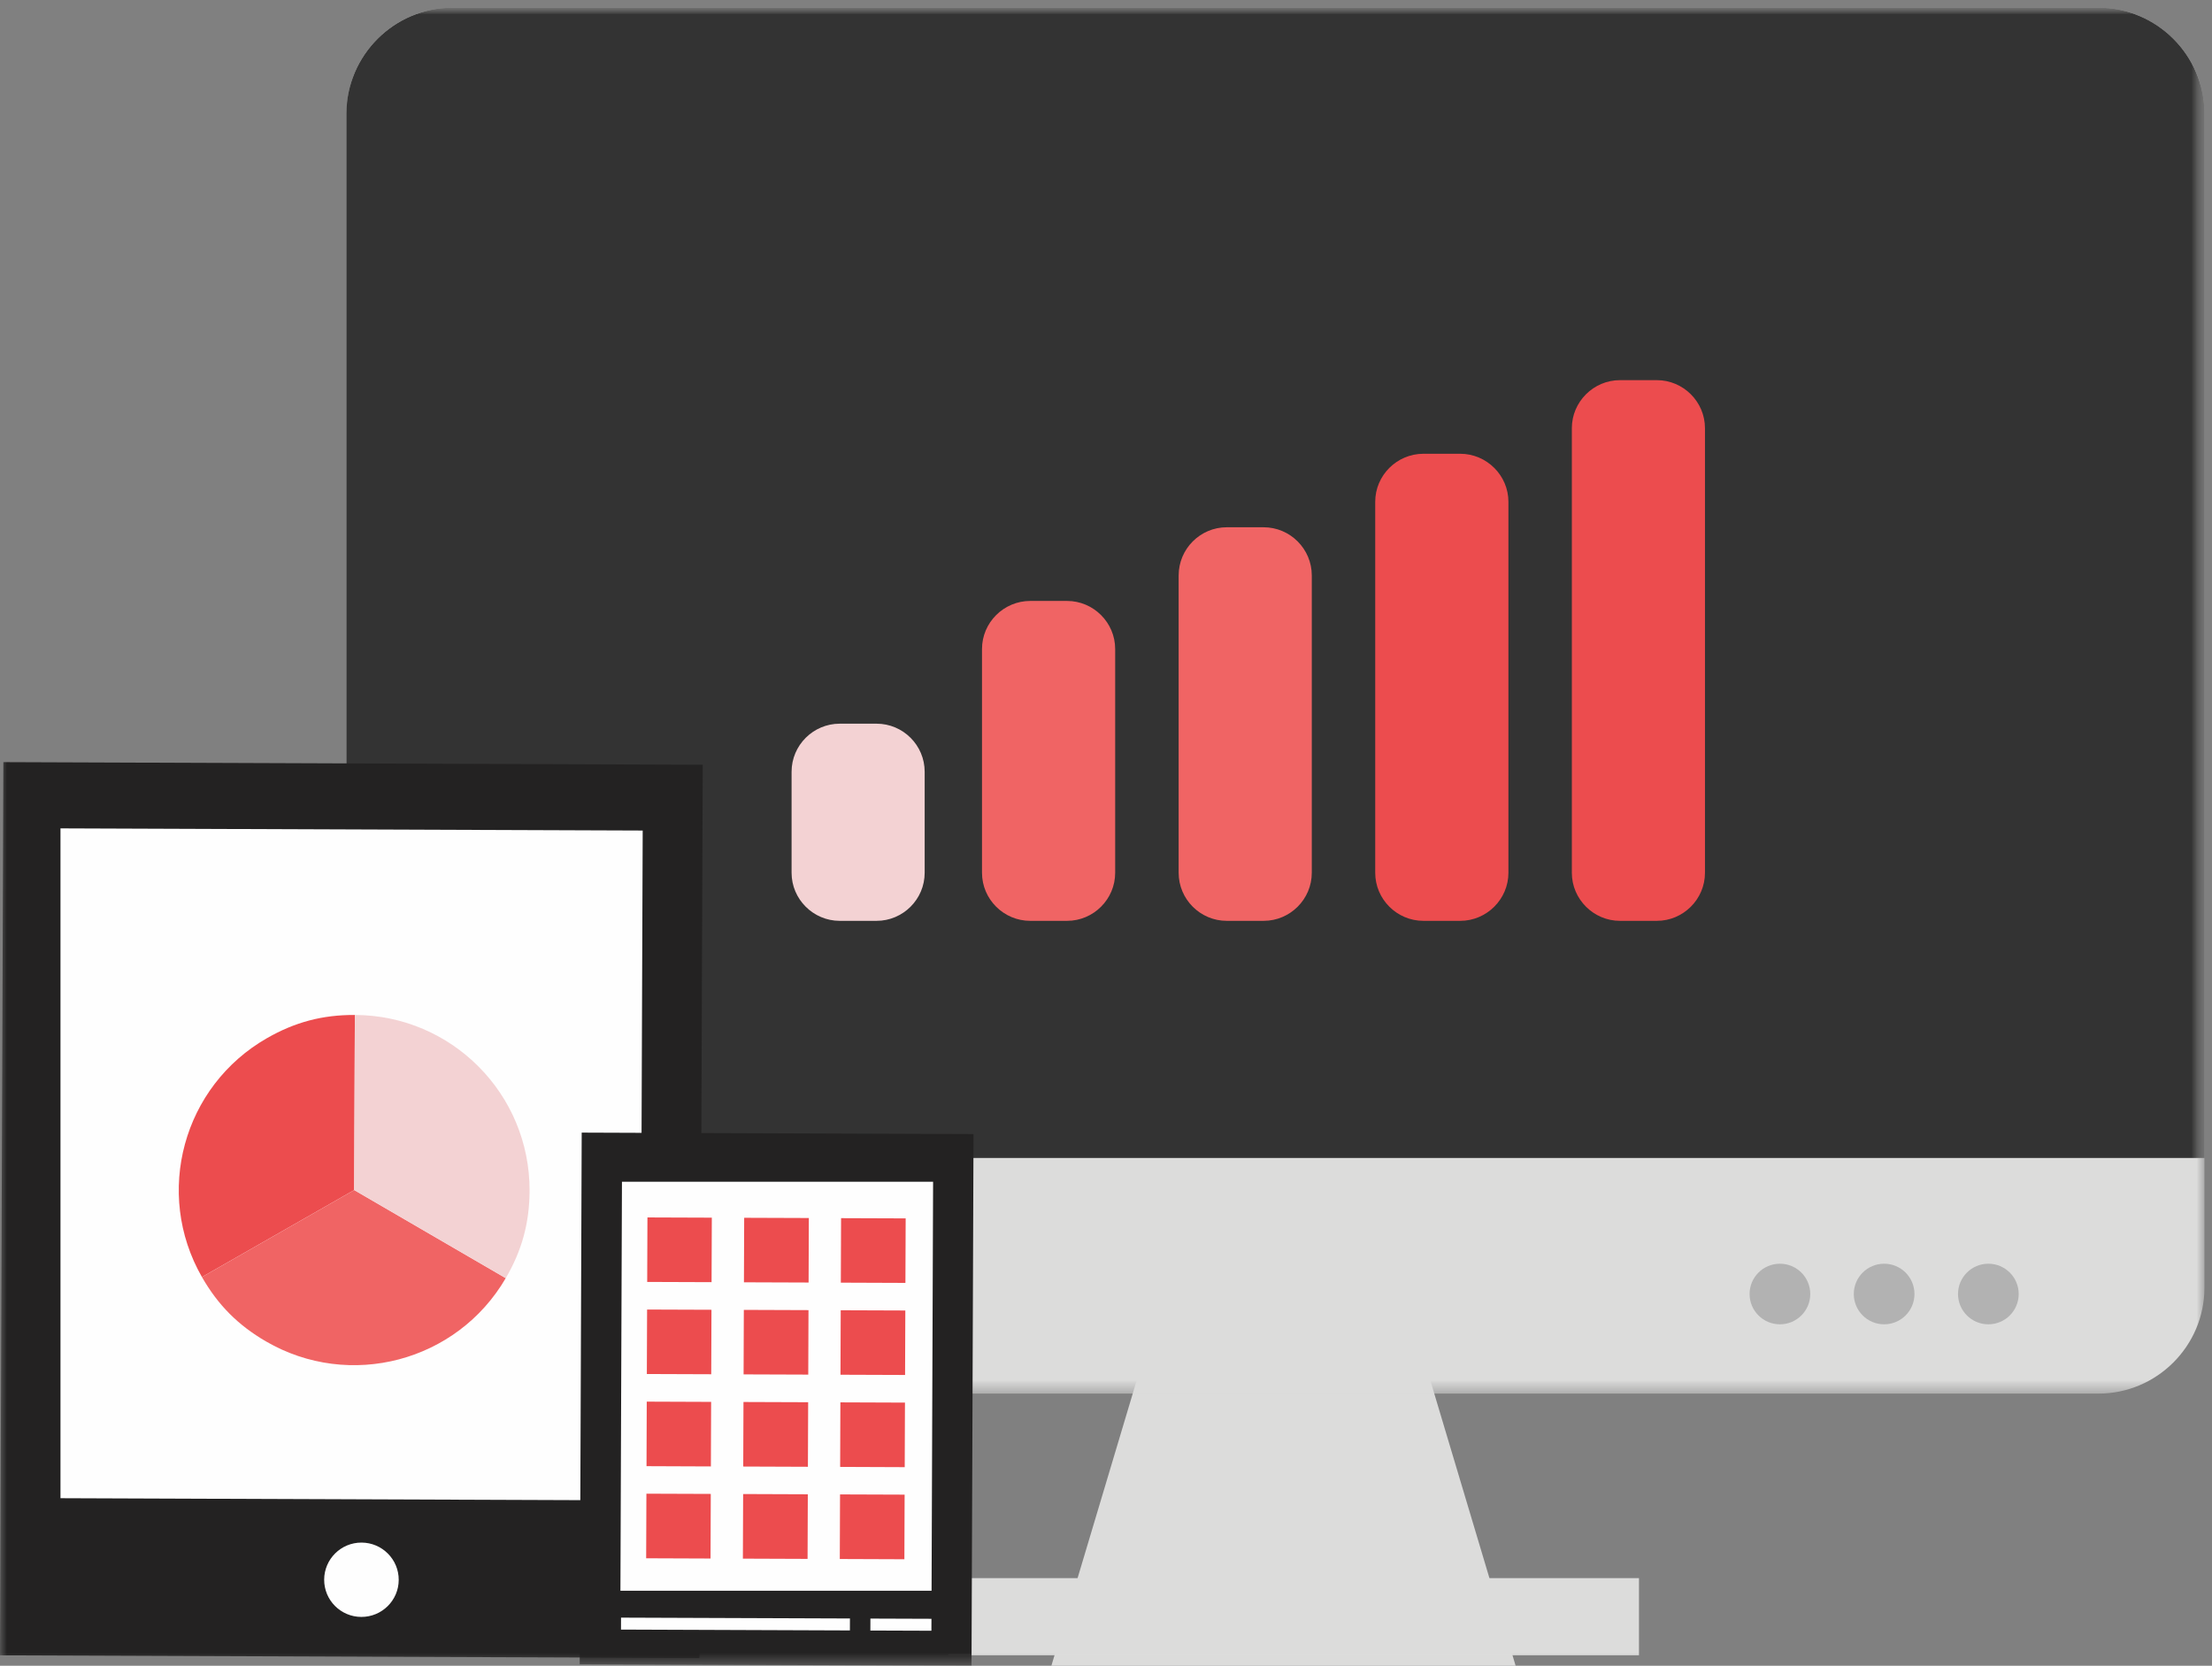 <svg xmlns="http://www.w3.org/2000/svg" xmlns:xlink="http://www.w3.org/1999/xlink" width="162" height="122" viewBox="0 0 162 122">
    <rect x="0" y="0" width="162" height="122" fill="#808080" stroke="none"/>
    <defs>
        <path id="qxm5xvly7a" d="M0 0L136.074 0 136.074 101.504 0 101.504z"/>
        <path id="fp52w5i7ac" d="M0 121.435L161.447 121.435 161.447 0 0 0z"/>
    </defs>
    <g fill="none" fill-rule="evenodd">
        <g>
            <g>
                <g>
                    <g>
                        <g>
                            <g>
                                <path fill="#DCDCDB" d="M111 121.435L77 121.435 84.473 96.435 103.527 96.435z" transform="translate(-1099 -2249) translate(0 623) translate(0 1449) translate(1091 177.565) translate(8)"/>
                                <g transform="translate(-1099 -2249) translate(0 623) translate(0 1449) translate(1091 177.565) translate(8)">
                                    <g transform="translate(25.373)">
                                        <mask id="v38xqvogvb" fill="#fff">
                                            <use xlink:href="#qxm5xvly7a"/>
                                        </mask>
                                        <path fill="#DCDCDB" d="M128.31 101.504H7.764c-4.27 0-7.763-3.488-7.763-7.752v-86C0 3.487 3.493 0 7.763 0H128.31c4.27 0 7.763 3.488 7.763 7.751v86.001c0 4.264-3.493 7.752-7.763 7.752" mask="url(#v38xqvogvb)"/>
                                    </g>
                                    <mask id="ya2ax125bd" fill="#fff">
                                        <use xlink:href="#fp52w5i7ac"/>
                                    </mask>
                                    <path fill="#DCDCDB" d="M69.452 120.669L120.034 120.669 120.034 115.017 69.452 115.017z" mask="url(#ya2ax125bd)"/>
                                    <path fill="#B2B2B2" d="M132.578 94.209c0 1.225-.995 2.219-2.222 2.219-1.228 0-2.222-.994-2.222-2.22 0-1.224.994-2.218 2.222-2.218 1.227 0 2.222.994 2.222 2.219M140.21 94.209c0 1.225-.994 2.219-2.221 2.219-1.228 0-2.223-.994-2.223-2.22 0-1.224.995-2.218 2.223-2.218 1.227 0 2.221.994 2.221 2.219M147.843 94.209c0 1.225-.995 2.219-2.222 2.219-1.228 0-2.222-.994-2.222-2.22 0-1.224.994-2.218 2.222-2.218 1.227 0 2.222.994 2.222 2.219" mask="url(#ya2ax125bd)"/>
                                    <path fill="#333" d="M153.684 0H33.136c-4.27 0-7.763 3.488-7.763 7.751v76.496h136.074V7.75c0-4.263-3.493-7.751-7.763-7.751" mask="url(#ya2ax125bd)"/>
                                    <path fill="#232222" d="M0.246 55.254L51.466 55.446 51.22 120.865 0 120.673z" mask="url(#ya2ax125bd)"/>
                                    <path fill="#FEFEFE" d="M4.429 60.105L47.069 60.264 46.884 109.323 4.429 109.164zM29.201 115.147c-.005 1.505-1.236 2.717-2.74 2.712-1.51-.006-2.724-1.227-2.72-2.732.007-1.5 1.23-2.719 2.74-2.713 1.505.006 2.726 1.232 2.72 2.733" mask="url(#ya2ax125bd)"/>
                                    <path fill="#232222" d="M71.151 121.434L42.456 121.327 42.602 82.388 71.297 82.495z" mask="url(#ya2ax125bd)"/>
                                    <path fill="#FEFEFE" d="M68.225 115.942L45.438 115.942 45.55 85.985 68.337 85.985zM68.214 118.871L63.743 118.855 63.746 117.98 68.217 117.996zM62.244 118.849L45.48 118.786 45.483 117.911 62.247 117.973z" mask="url(#ya2ax125bd)"/>
                                    <path fill="#EC4C4E" d="M61.522 108.886L66.252 108.903 66.234 113.635 61.504 113.617zM54.425 108.859L59.162 108.877 59.144 113.608 54.407 113.59zM47.341 108.833L52.055 108.85 52.038 113.582 47.323 113.564zM61.547 102.144L66.277 102.162 66.259 106.89 61.53 106.871zM54.45 102.118L59.187 102.135 59.169 106.863 54.432 106.845zM47.366 102.091L52.081 102.109 52.063 106.837 47.349 106.818zM61.572 95.399L66.303 95.416 66.285 100.138 61.554 100.121zM54.476 95.372L59.212 95.389 59.194 100.112 54.458 100.095zM47.391 95.346L52.106 95.363 52.088 100.085 47.373 100.068zM61.598 88.653L66.328 88.67 66.31 93.395 61.58 93.377zM54.501 88.626L59.237 88.643 59.219 93.368 54.484 93.351zM47.417 88.6L52.131 88.617 52.113 93.341 47.399 93.324zM25.94 86.595l-11.15 6.37c-3.524-6.143-1.386-13.981 4.769-17.499 2.05-1.174 4.064-1.705 6.429-1.695l-.048 12.824z" mask="url(#ya2ax125bd)"/>
                                    <path fill="#F06464" d="M25.94 86.595l11.098 6.453c-3.57 6.121-11.433 8.194-17.563 4.63-2.043-1.188-3.513-2.665-4.685-4.713l11.15-6.37z" mask="url(#ya2ax125bd)"/>
                                    <path fill="#F3D2D3" d="M25.94 86.595l.048-12.824c7.096.026 12.822 5.788 12.796 12.873-.01 2.36-.555 4.369-1.746 6.404L25.94 86.595z" mask="url(#ya2ax125bd)"/>
                                    <path fill="#F06464" d="M81.672 63.358c0 1.938-1.587 3.52-3.525 3.52h-2.695c-1.944 0-3.533-1.582-3.533-3.52v-16.39c0-1.935 1.589-3.52 3.533-3.52h2.695c1.938 0 3.525 1.585 3.525 3.52v16.39z" mask="url(#ya2ax125bd)"/>
                                    <path fill="#F3D2D3" d="M67.72 63.358c0 1.938-1.582 3.52-3.524 3.52H61.5c-1.937 0-3.527-1.582-3.527-3.52v-7.4c0-1.94 1.59-3.52 3.527-3.52h2.696c1.942 0 3.524 1.58 3.524 3.52v7.4z" mask="url(#ya2ax125bd)"/>
                                    <path fill="#F06464" d="M96.071 63.358c0 1.938-1.585 3.52-3.528 3.52h-2.698c-1.943 0-3.524-1.582-3.524-3.52V41.58c0-1.942 1.581-3.528 3.524-3.528h2.698c1.943 0 3.528 1.586 3.528 3.528v21.778z" mask="url(#ya2ax125bd)"/>
                                    <path fill="#EC4C4E" d="M110.472 63.358c0 1.938-1.595 3.52-3.528 3.52h-2.697c-1.942 0-3.53-1.582-3.53-3.52V36.185c0-1.933 1.588-3.516 3.53-3.516h2.697c1.933 0 3.528 1.583 3.528 3.516v27.173zM124.867 63.358c0 1.938-1.59 3.52-3.526 3.52h-2.698c-1.932 0-3.526-1.582-3.526-3.52V30.797c0-1.94 1.594-3.52 3.526-3.52h2.698c1.935 0 3.526 1.58 3.526 3.52v32.561z" mask="url(#ya2ax125bd)"/>
                                </g>
                            </g>
                        </g>
                    </g>
                </g>
            </g>
        </g>
    </g>
</svg>
